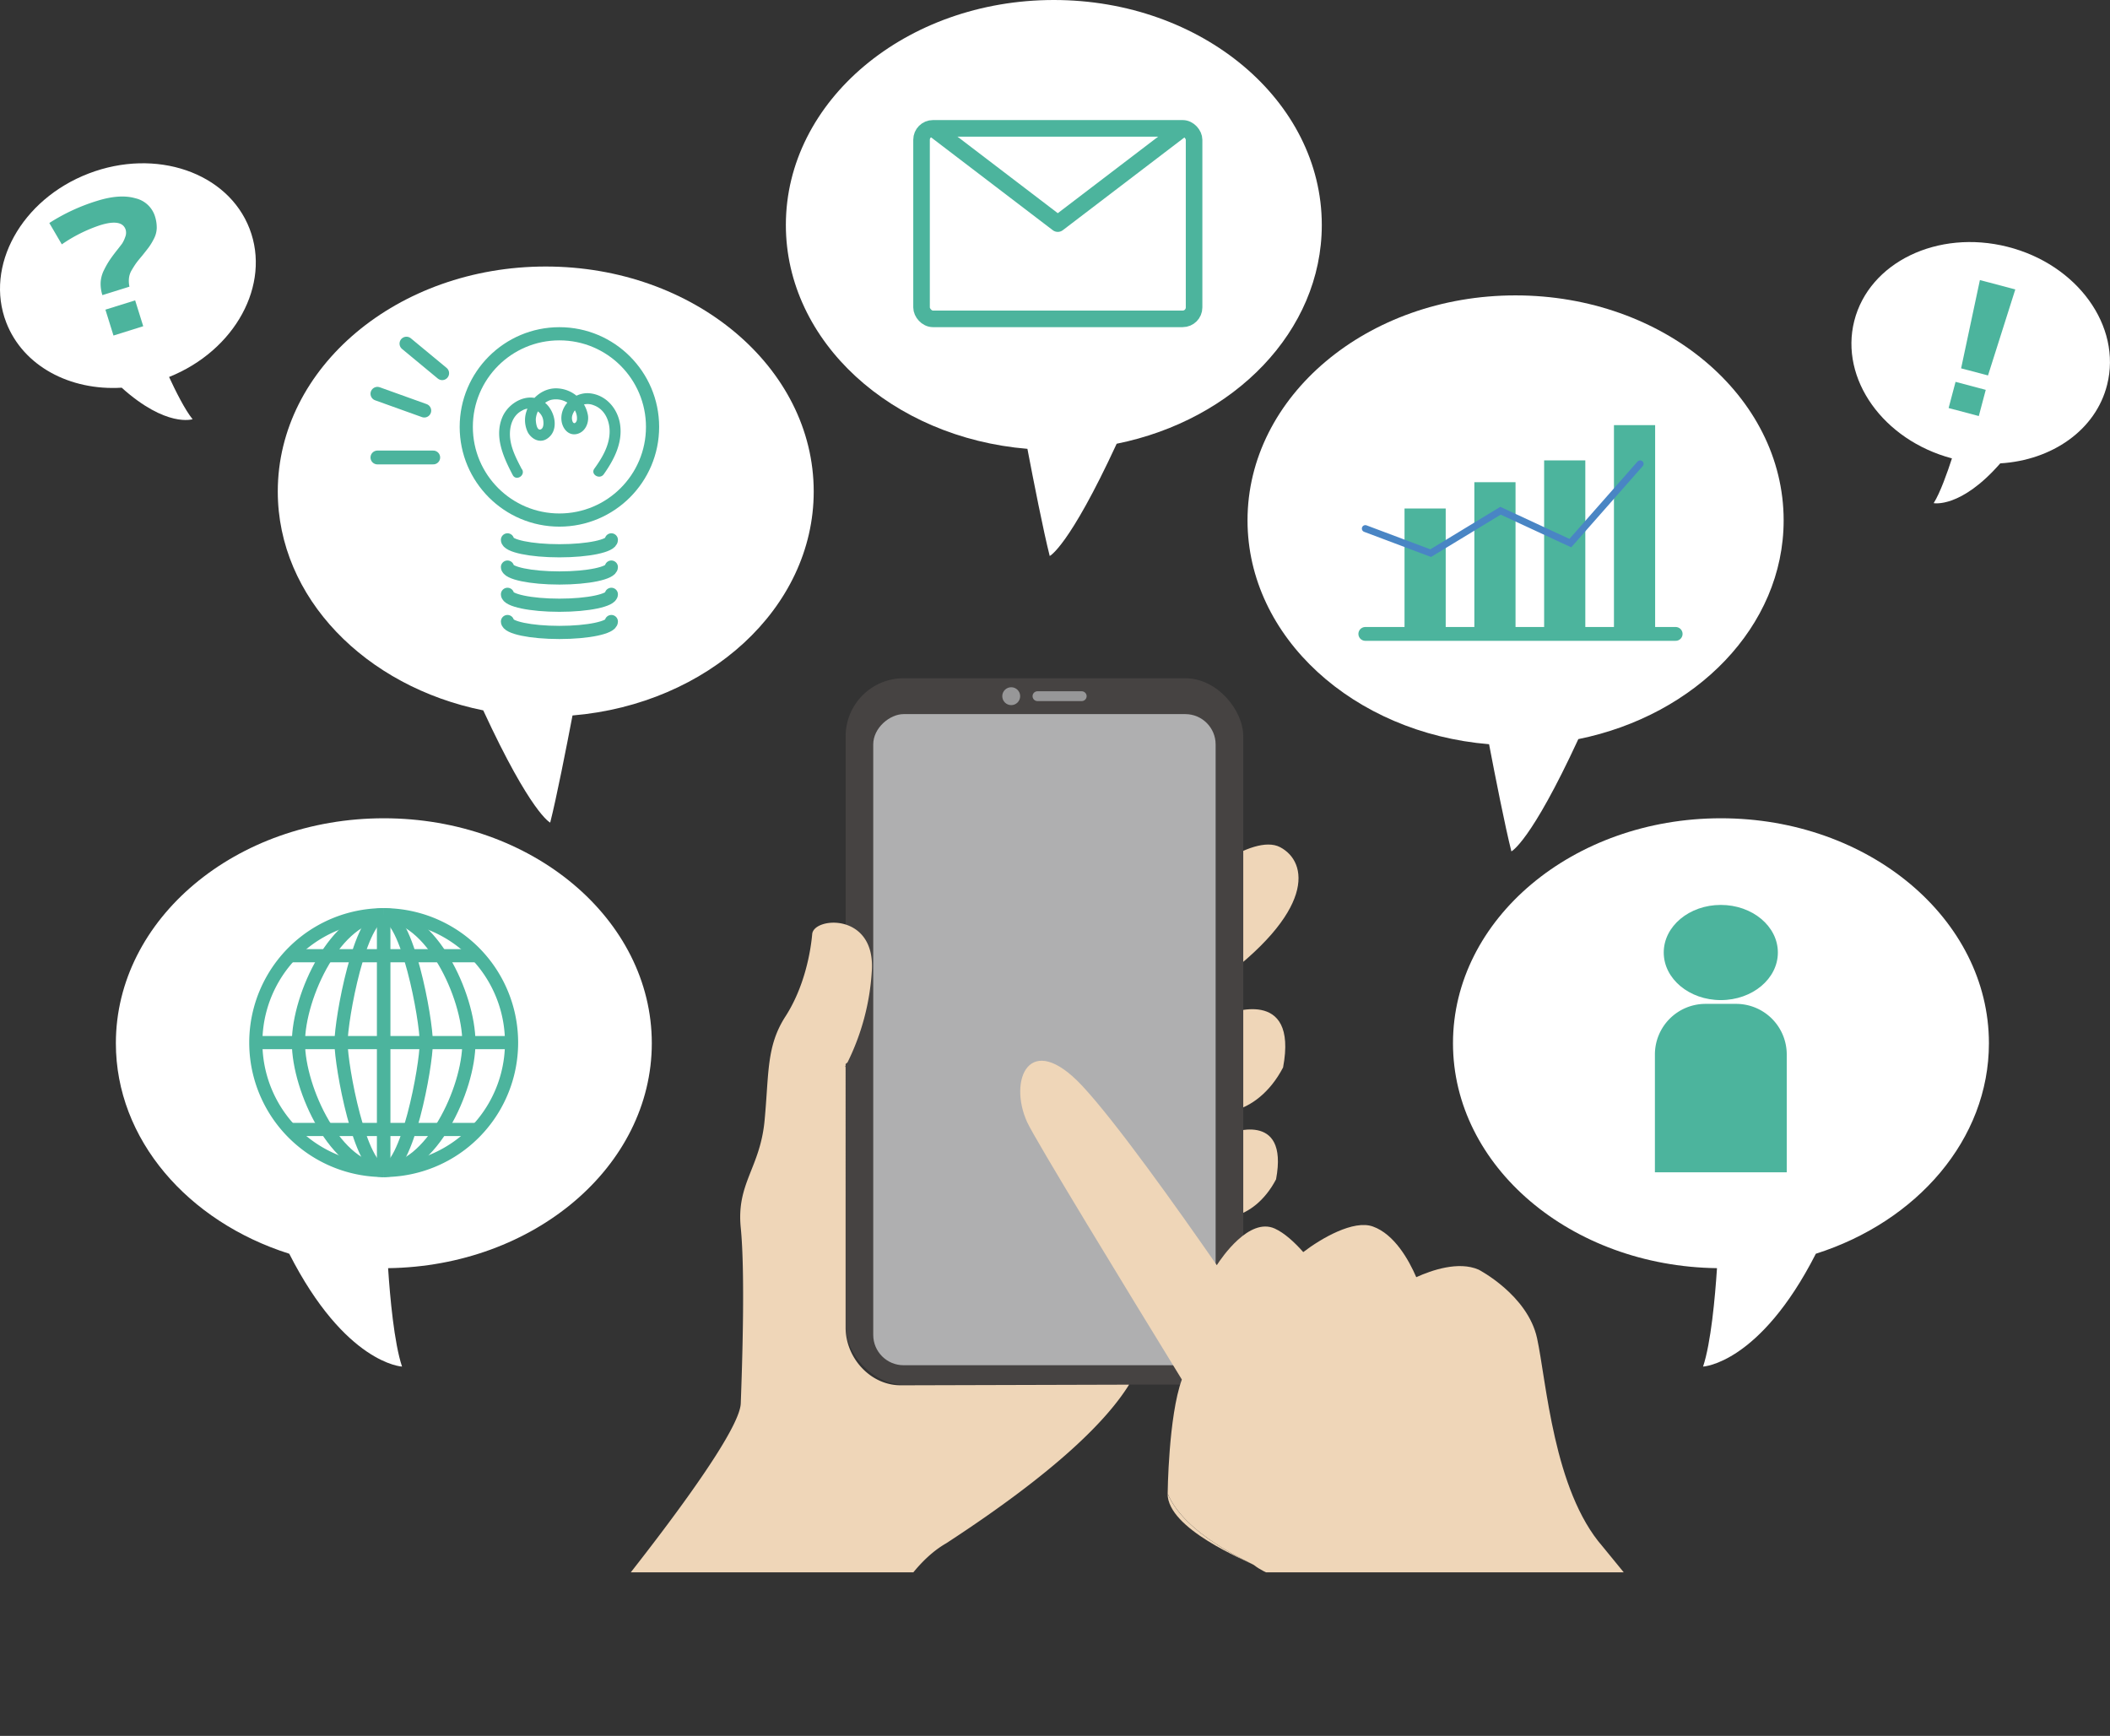 <svg xmlns="http://www.w3.org/2000/svg" xmlns:xlink="http://www.w3.org/1999/xlink" viewBox="0 0 559.06 459.97"><rect x="0" y="0" width="559.06" height="459.97" fill="#333333" stroke="none"/><defs><style>.cls-1,.cls-11,.cls-12,.cls-13,.cls-14,.cls-15,.cls-8,.cls-9{fill:none;}.cls-2{clip-path:url(#clip-path);}.cls-3{fill:#efd6b8;}.cls-4{fill:#464342;}.cls-5{fill:#afafb0;}.cls-6{fill:#979798;}.cls-7{fill:#fff;}.cls-11,.cls-13,.cls-14,.cls-15,.cls-8,.cls-9{stroke:#4cb49d;}.cls-11,.cls-12,.cls-13,.cls-14,.cls-8,.cls-9{stroke-miterlimit:10;}.cls-8,.cls-9{stroke-width:3.49px;}.cls-11,.cls-12,.cls-9{stroke-linecap:round;}.cls-10{fill:#4cb49d;}.cls-11{stroke-width:3.66px;}.cls-12{stroke:#4985c4;stroke-width:1.83px;}.cls-13{stroke-width:3.49px;}.cls-14,.cls-15{stroke-width:4.39px;}.cls-15{stroke-linejoin:round;}</style><clipPath id="clip-path" transform="translate(-13.7 -22.12)"><rect class="cls-1" width="585" height="438.75"/></clipPath></defs><g id="レイヤー_2" data-name="レイヤー 2"><g id="レイヤー_1-2" data-name="レイヤー 1"><g class="cls-2"><path class="cls-3" d="M328.45,258.44c.39-2,17-15.78,24.45-11.83s9.46,17-17.35,36.28Z" transform="translate(-13.7 -22.12)"/><path class="cls-3" d="M339,290.78s18.75-7.5,14.66,14.19c-7,13.41-20.25,14.6-23.8,7.89S327.21,299.85,339,290.78Z" transform="translate(-13.7 -22.12)"/><path class="cls-3" d="M339.28,322.48s16-6.4,12.52,12.13c-6,11.45-17.29,12.46-20.33,6.73S329.24,330.23,339.28,322.48Z" transform="translate(-13.7 -22.12)"/><rect class="cls-4" x="224.06" y="179.72" width="105.35" height="187.15" rx="15.36"/><rect class="cls-5" x="204.17" y="252.25" width="172.53" height="90.72" rx="8.04" transform="translate(574.34 -14.95) rotate(90)"/><circle class="cls-6" cx="267.93" cy="184.47" r="2.37"/><path class="cls-6" d="M300.3,207.89H288.59a1.3,1.3,0,0,1-1.3-1.3h0a1.3,1.3,0,0,1,1.3-1.3H300.3a1.31,1.31,0,0,1,1.31,1.3h0A1.31,1.31,0,0,1,300.3,207.89Z" transform="translate(-13.7 -22.12)"/><path class="cls-3" d="M252.3,389.18c-8,0-14.55-7.28-14.55-15.29V304.74l-.17.1.17-.29v-.5l.51-.43a62.93,62.93,0,0,0,6.42-24c1.18-15.77-15.38-14.59-15.78-10s-2,13.94-7.09,21.83-4.34,15-5.53,27.6-7.49,16.57-6.31,28.4.4,35.89,0,46.54-42,60.77-42,60.77c18.93,15,75.12,7.85,75.12,7.85s7.5-23.66,21.3-31.55c29.5-19.22,42.68-32.73,48.47-42.05Z" transform="translate(-13.7 -22.12)"/><path class="cls-3" d="M336.1,357.36c1.23-1.91,8.59-12.8,15.39-9.69,2.54,1.17,5.17,3.57,7.52,6.22,4.74-3.63,13.34-8.64,18.47-6.77,5.7,2.06,9.49,8.84,11.47,13.42,4.06-1.85,11.2-4.32,16.52-2,0,0,13,6.72,15.49,18.19S425.3,417,438.32,431.9l16.73,20.45-56.4,29.75S388.43,457.62,377,450.49s-25.47-9.26-31-13.63l-.11-.08c-1.81-1.13-18.15-8-22.81-18.88,0,0,.2-20.46,3.76-30.24-15.09-24.59-38.9-63.58-41-68.23-5.06-11.16.61-24.51,14.56-9.64C309.34,319.35,325.61,342.23,336.1,357.36Z" transform="translate(-13.7 -22.12)"/><path class="cls-3" d="M345.87,436.78c-2-1.17-22.81-9.47-22.81-18.88C327.72,428.76,344.06,435.65,345.87,436.78Z" transform="translate(-13.7 -22.12)"/><path class="cls-7" d="M229.3,152.35c0-32.92-31.8-59.61-71-59.61s-71,26.69-71,59.61c0,28.13,23.22,51.7,54.44,58,12.68,27.42,17.74,29.74,17.74,29.74,1.68-6.6,4.32-20.07,5.91-28.39C201.24,208.7,229.3,183.27,229.3,152.35Z" transform="translate(-13.7 -22.12)"/><circle class="cls-8" cx="148.22" cy="113.12" r="24.68"/><path class="cls-9" d="M175.68,165.17c0,1.6-6.16,2.89-13.76,2.89s-13.76-1.29-13.76-2.89" transform="translate(-13.7 -22.12)"/><path class="cls-9" d="M175.68,172.38c0,1.6-6.16,2.89-13.76,2.89s-13.76-1.29-13.76-2.89" transform="translate(-13.7 -22.12)"/><path class="cls-9" d="M175.68,179.6c0,1.59-6.16,2.89-13.76,2.89s-13.76-1.3-13.76-2.89" transform="translate(-13.7 -22.12)"/><path class="cls-9" d="M175.68,186.81c0,1.6-6.16,2.89-13.76,2.89s-13.76-1.29-13.76-2.89" transform="translate(-13.7 -22.12)"/><path class="cls-10" d="M152,146.52c-1.43-2.75-3-5.66-3.18-8.83-.14-2.66.7-5.52,3.23-6.79a3.73,3.73,0,0,1,5.45,2c.24.72.43,2.63-.53,3-1.11.42-1.34-2.15-1.3-2.78a5.88,5.88,0,0,1,3.87-5,5.73,5.73,0,0,1,6,2.06,4.19,4.19,0,0,1,1,3.3c-.16.54-.62,1.12-1.06.49a2.48,2.48,0,0,1-.09-1.93A4.22,4.22,0,0,1,171,129.5c3,1.08,4.32,4.24,4.22,7.25-.11,3.56-2,6.73-4.05,9.56-1.08,1.52,1.43,3,2.51,1.46,2.71-3.82,5-8.26,4.33-13.08-.58-4.26-3.74-8-8.2-8.37-3.93-.3-7.78,3.2-7.34,7.23.22,2,1.7,4,3.92,3.6s3.37-2.73,3.11-4.88a8.64,8.64,0,0,0-7.79-7.22c-3.91-.37-7.39,2.46-8.53,6.09a7.33,7.33,0,0,0,.41,5.61c1,1.72,3.06,2.82,4.91,1.71,3.62-2.17,2.24-7.74-.66-9.83-4-2.89-9.37,0-11.07,4.1-2.15,5.23.37,10.63,2.78,15.26.87,1.66,3.37.19,2.51-1.47Z" transform="translate(-13.7 -22.12)"/><line class="cls-11" x1="107.69" y1="91.05" x2="117.16" y2="98.89"/><line class="cls-11" x1="100" y1="104.34" x2="112.42" y2="108.8"/><line class="cls-11" x1="100" y1="121.22" x2="114.79" y2="121.22"/><path class="cls-7" d="M486.29,160c0-32.92-31.81-59.61-71.05-59.61s-71,26.69-71,59.61c0,30.93,28.07,56.35,64,59.32,1.59,8.32,4.24,21.79,5.91,28.39,0,0,5.07-2.32,17.74-29.74C463.07,211.65,486.29,188.08,486.29,160Z" transform="translate(-13.7 -22.12)"/><line class="cls-11" x1="361.75" y1="167.97" x2="443.98" y2="167.97"/><rect class="cls-10" x="372.14" y="134.74" width="10.91" height="33.23"/><rect class="cls-10" x="390.64" y="127.77" width="10.91" height="39.49"/><rect class="cls-10" x="409.13" y="121.99" width="10.91" height="44.58"/><rect class="cls-10" x="427.63" y="112.65" width="10.91" height="54.61"/><polyline class="cls-12" points="361.75 140.06 379.07 146.57 397.57 135.33 416.07 143.91 434.56 122.91"/><path class="cls-7" d="M186.4,298.55c0-32.92-31.81-59.61-71-59.61s-71,26.69-71,59.61c0,25.5,19.09,47.27,45.94,55.78,14.86,29.19,29.88,29.9,29.88,29.9-2.09-6.29-3.18-18.29-3.69-26.08C155.18,357.65,186.4,331.16,186.4,298.55Z" transform="translate(-13.7 -22.12)"/><path class="cls-13" d="M115.36,332.26a33.88,33.88,0,0,1,0-67.76" transform="translate(-13.7 -22.12)"/><path class="cls-13" d="M115.36,264.5c-12.48,0-22.59,21.41-22.59,33.88s10.11,33.88,22.59,33.88" transform="translate(-13.7 -22.12)"/><path class="cls-13" d="M115.36,264.5c-6.24,0-11.3,27.64-11.3,33.88s5.06,33.88,11.3,33.88" transform="translate(-13.7 -22.12)"/><line class="cls-13" x1="101.65" y1="242.38" x2="101.65" y2="310.14"/><path class="cls-13" d="M115.36,332.26a33.88,33.88,0,1,0,0-67.76" transform="translate(-13.7 -22.12)"/><path class="cls-13" d="M115.36,264.5c12.47,0,22.58,21.41,22.58,33.88s-10.11,33.88-22.58,33.88" transform="translate(-13.7 -22.12)"/><path class="cls-13" d="M115.36,264.5c6.23,0,11.29,27.64,11.29,33.88s-5.06,33.88-11.29,33.88" transform="translate(-13.7 -22.12)"/><line class="cls-13" x1="101.65" y1="242.38" x2="101.65" y2="310.14"/><line class="cls-13" x1="67.78" y1="276.26" x2="135.53" y2="276.26"/><line class="cls-13" x1="76.8" y1="253.24" x2="126.51" y2="253.24"/><line class="cls-13" x1="76.8" y1="299.28" x2="126.51" y2="299.28"/><path class="cls-7" d="M540.68,298.55c0-32.92-31.8-59.61-71-59.61s-71,26.69-71,59.61c0,32.61,31.22,59.1,69.95,59.6-.51,7.79-1.6,19.79-3.69,26.08,0,0,15-.71,29.88-29.9C521.59,345.82,540.68,324.05,540.68,298.55Z" transform="translate(-13.7 -22.12)"/><ellipse class="cls-10" cx="455.94" cy="252.39" rx="15.12" ry="12.61"/><path class="cls-10" d="M451.89,266H460a13.41,13.41,0,0,1,13.41,13.41v31.22a0,0,0,0,1,0,0H438.48a0,0,0,0,1,0,0V279.42A13.41,13.41,0,0,1,451.89,266Z"/><path class="cls-7" d="M572,124.07c3.92-15.53-7.9-31.89-26.4-36.56S508.94,91.63,505,107.16c-3.89,15.37,7.68,31.58,25.88,36.42-1.17,3.61-3.11,9.14-4.84,11.86,0,0,7.16,1.45,17.64-10.54C557.38,144.08,569,136.09,572,124.07Z" transform="translate(-13.7 -22.12)"/><path class="cls-10" d="M538.29,96.33l9.38,2.48-7.23,22.79-7.13-1.88ZM530,130.24l1.84-6.94,8,2.12-1.84,6.94Z" transform="translate(-13.7 -22.12)"/><path class="cls-7" d="M79.83,82.74C74.08,67.8,55,61.25,37.18,68.1S9.6,92.62,15.35,107.56c4.46,11.58,16.92,18.12,30.59,17.29,11.85,10.65,18.79,8.35,18.79,8.35-2.05-2.49-4.64-7.74-6.23-11.19C76,115,85.53,97.54,79.83,82.74Z" transform="translate(-13.7 -22.12)"/><path class="cls-10" d="M26.77,81.21a51.18,51.18,0,0,1,12.64-5.86c4-1.26,7.42-1.49,10.14-.7a7.09,7.09,0,0,1,5.2,4.75,9.76,9.76,0,0,1,.48,3.18,6.55,6.55,0,0,1-.79,2.88,15.85,15.85,0,0,1-1.34,2.21c-.4.53-1,1.3-1.8,2.29-.69.81-1.2,1.44-1.53,1.9s-.71,1.06-1.15,1.8a5.25,5.25,0,0,0-.75,2.19A7.06,7.06,0,0,0,48,98.08l-7.17,2.24a9.71,9.71,0,0,1-.46-3.43,8.29,8.29,0,0,1,.88-3.2,24.19,24.19,0,0,1,1.4-2.49c.41-.62,1-1.44,1.8-2.47.7-.87,1.22-1.56,1.56-2a7.85,7.85,0,0,0,.86-1.79A3,3,0,0,0,47,83c-.63-2-2.91-2.42-6.82-1.19a39.85,39.85,0,0,0-10.1,5.06Zm17,29.82-2.14-6.86,7.88-2.46,2.14,6.85Z" transform="translate(-13.7 -22.12)"/><path class="cls-7" d="M363.92,81.73c0-32.92-31.81-59.61-71-59.61s-71,26.69-71,59.61c0,30.93,28.06,56.35,64,59.32,1.59,8.32,4.23,21.79,5.91,28.39,0,0,5.06-2.32,17.74-29.74C340.7,133.43,363.92,109.86,363.92,81.73Z" transform="translate(-13.7 -22.12)"/><rect class="cls-14" x="244.17" y="34.01" width="72.21" height="50.48" rx="3.02"/><polyline class="cls-15" points="247.19 34.01 280.27 59.25 313.36 34.01"/></g></g></g></svg>
